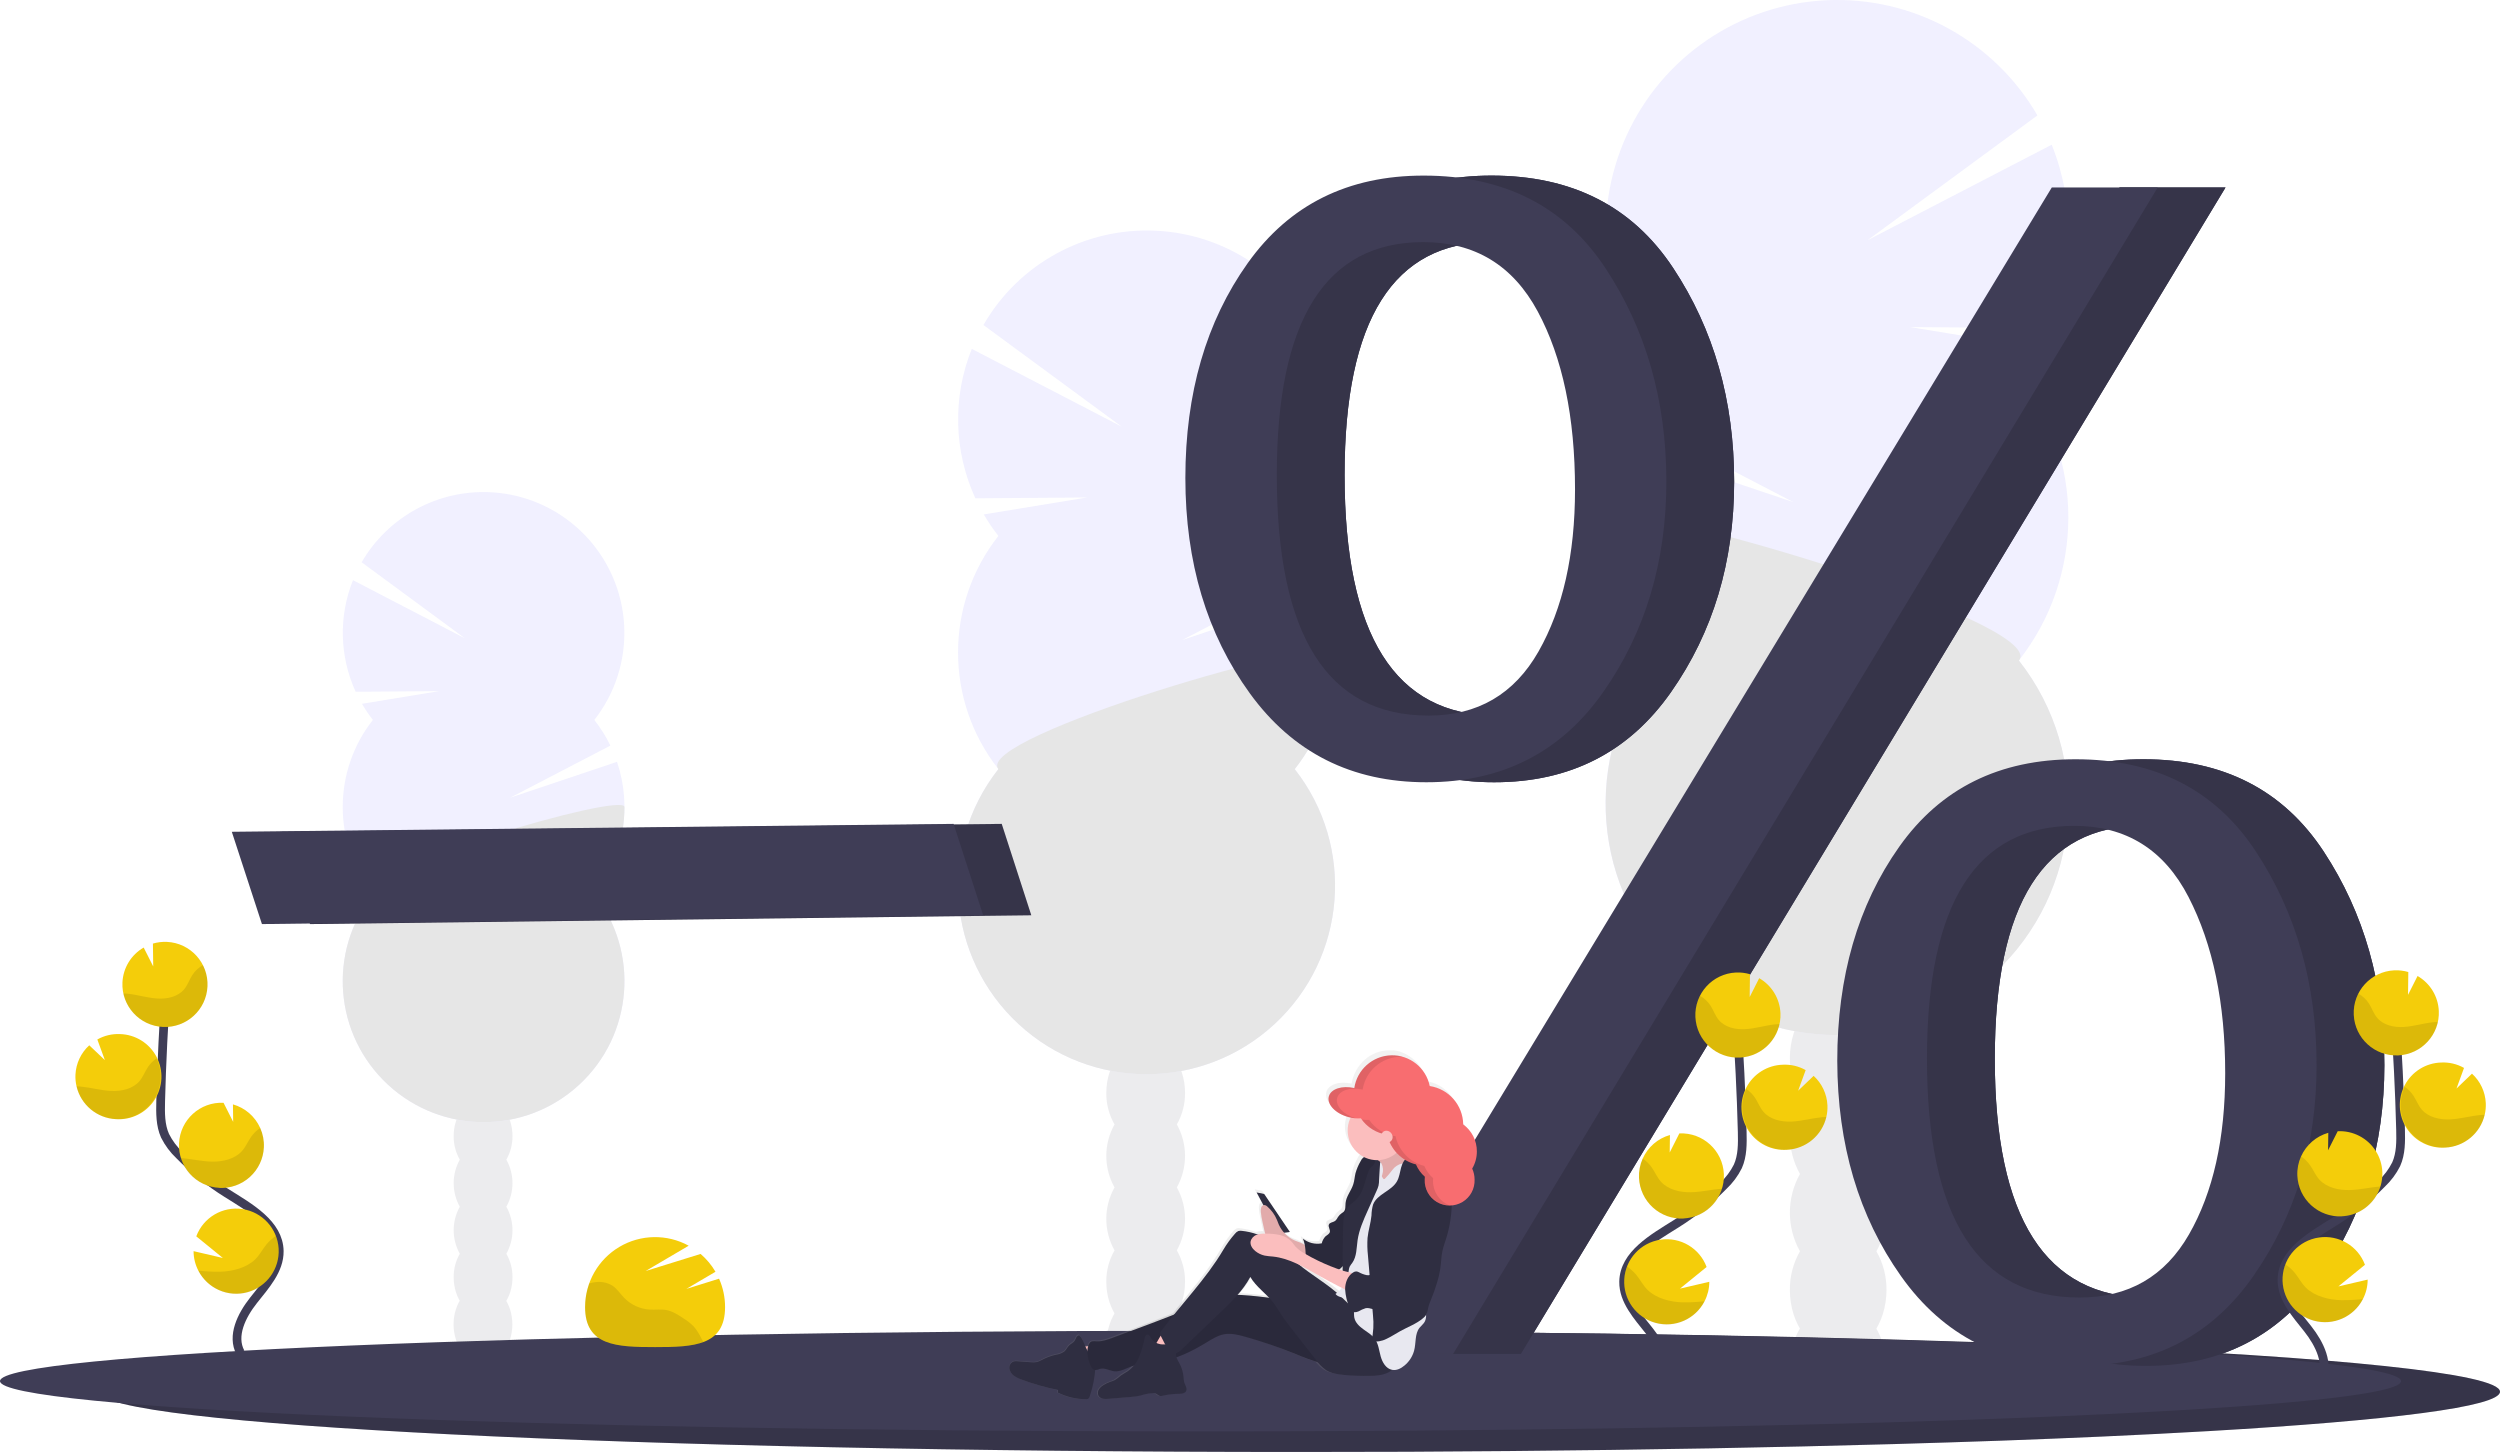 <?xml version="1.0" encoding="UTF-8"?> <svg xmlns="http://www.w3.org/2000/svg" xmlns:xlink="http://www.w3.org/1999/xlink" width="458px" height="266px" viewBox="0 0 458 266" version="1.1"><title>value-money</title><defs><linearGradient x1="50.008%" y1="100.003%" x2="50.008%" y2="-0.107%" id="linearGradient-1"><stop stop-color="#808080" stop-opacity="0.25" offset="0%"></stop><stop stop-color="#808080" stop-opacity="0.12" offset="54%"></stop><stop stop-color="#808080" stop-opacity="0.1" offset="100%"></stop></linearGradient></defs><g id="null" stroke="none" stroke-width="1" fill="none" fill-rule="evenodd"><g id="reviewslighthouse-home-copy" transform="translate(-816, -1475)"><g id="value-money" transform="translate(816, 1475)"><g id="Group" opacity="0.1" transform="translate(294.137, 0)" fill-rule="nonzero"><ellipse id="Oval" fill="#3F3D56" cx="42.599" cy="250.482" rx="8.851" ry="11.587"></ellipse><path d="M49.603,200.913 C50.843,198.76 51.487,196.316 51.467,193.831 C51.467,187.419 47.504,182.245 42.615,182.245 C37.727,182.245 33.768,187.431 33.768,193.831 C33.743,196.314 34.38,198.759 35.615,200.913 C33.152,205.312 33.152,210.674 35.615,215.073 C33.152,219.473 33.152,224.836 35.615,229.236 C34.38,231.39 33.743,233.835 33.768,236.318 C33.768,242.73 37.731,247.904 42.615,247.904 C47.5,247.904 51.467,242.718 51.467,236.318 C51.491,233.835 50.854,231.39 49.619,229.236 C52.082,224.836 52.082,219.473 49.619,215.073 C52.082,210.674 52.082,205.312 49.619,200.913 L49.603,200.913 Z" id="Path" fill="#3F3D56"></path><ellipse id="Oval" fill="#3F3D56" cx="42.599" cy="179.672" rx="8.851" ry="11.587"></ellipse><ellipse id="Oval" fill="#3F3D56" cx="42.599" cy="165.508" rx="8.851" ry="11.587"></ellipse><path d="M75.729,68.592 C76.937,67.052 78.037,65.43 79.023,63.739 L55.782,59.919 L80.934,60.107 C85.806,49.496 86.096,37.346 81.735,26.514 L47.988,44.012 L79.115,21.144 C71.164,7.42 56.221,-0.718 40.382,0.05 C24.542,0.818 10.456,10.363 3.869,24.791 C-2.717,39.219 -0.702,56.118 9.093,68.592 C7.209,70.988 5.589,73.58 4.26,76.323 L34.445,92.009 L2.261,81.188 C-2.34,94.758 0.222,109.734 9.073,121.002 C-4.597,138.383 -2.613,163.354 13.628,178.359 C29.869,193.364 54.913,193.364 71.154,178.359 C87.395,163.354 89.378,138.383 75.709,121.002 C87.805,105.621 87.805,83.957 75.709,68.576 L75.729,68.592 Z" id="Path" fill="#6C63FF"></path><path d="M0.02,94.807 C0.006,104.317 3.203,113.553 9.093,121.018 C-4.577,138.399 -2.593,163.37 13.648,178.375 C29.889,193.38 54.933,193.38 71.174,178.375 C87.415,163.37 89.398,138.399 75.729,121.018 C81.411,113.804 0.02,90.046 0.02,94.807 Z" id="Path" fill="#000000"></path></g><g id="Group" opacity="0.1" transform="translate(62.789, 90.148)" fill-rule="nonzero"><ellipse id="Oval" fill="#3F3D56" cx="25.689" cy="152.475" rx="5.385" ry="7.054"></ellipse><path d="M29.973,122.3 C30.725,120.988 31.113,119.5 31.099,117.988 C31.099,114.092 28.695,110.934 25.709,110.934 C22.724,110.934 20.324,114.092 20.324,117.988 C20.308,119.499 20.696,120.988 21.446,122.3 C19.95,124.979 19.95,128.242 21.446,130.921 C19.95,133.6 19.95,136.863 21.446,139.541 C20.695,140.852 20.308,142.339 20.324,143.85 C20.324,147.749 22.728,150.908 25.709,150.908 C28.691,150.908 31.099,147.749 31.099,143.85 C31.114,142.339 30.725,140.852 29.973,139.541 C31.473,136.864 31.473,133.598 29.973,130.921 C31.473,128.243 31.473,124.978 29.973,122.3 L29.973,122.3 Z" id="Path" fill="#3F3D56"></path><ellipse id="Oval" fill="#3F3D56" cx="25.689" cy="109.367" rx="5.385" ry="7.054"></ellipse><ellipse id="Oval" fill="#3F3D56" cx="25.689" cy="100.746" rx="5.385" ry="7.054"></ellipse><path d="M5.53,41.743 C4.795,40.806 4.125,39.819 3.527,38.79 L17.683,36.465 L2.373,36.581 C-0.59,30.125 -0.768,22.734 1.88,16.142 L22.408,26.806 L3.466,12.859 C8.309,4.511 17.403,-0.438 27.042,0.031 C36.68,0.5 45.252,6.308 49.261,15.088 C53.269,23.867 52.046,34.15 46.089,41.743 C47.235,43.2 48.222,44.776 49.03,46.445 L30.654,55.999 L50.248,49.422 C53.044,57.686 51.48,66.803 46.089,73.661 C54.409,84.243 53.201,99.443 43.315,108.577 C33.428,117.711 18.183,117.711 8.296,108.577 C-1.59,99.443 -2.798,84.243 5.522,73.661 C-1.841,64.296 -1.841,51.108 5.522,41.743 L5.53,41.743 Z" id="Path" fill="#6C63FF"></path><path d="M51.611,57.702 C51.619,63.492 49.674,69.115 46.089,73.661 C54.409,84.243 53.201,99.443 43.315,108.577 C33.428,117.711 18.183,117.711 8.296,108.577 C-1.59,99.443 -2.798,84.243 5.522,73.661 C2.064,69.289 51.611,54.805 51.611,57.702 Z" id="Path" fill="#000000"></path></g><g id="Group" opacity="0.1" transform="translate(175.514, 42.228)" fill-rule="nonzero"><ellipse id="Oval" fill="#3F3D56" cx="34.377" cy="204.15" rx="7.209" ry="9.438"></ellipse><path d="M40.083,163.767 C41.087,162.011 41.606,160.019 41.585,157.996 C41.585,152.786 38.38,148.558 34.373,148.558 C30.366,148.558 27.16,152.786 27.16,157.996 C27.139,160.02 27.659,162.012 28.667,163.767 C26.658,167.351 26.658,171.722 28.667,175.306 C26.658,178.888 26.658,183.258 28.667,186.84 C27.659,188.595 27.139,190.588 27.16,192.612 C27.16,197.822 30.39,202.05 34.373,202.05 C38.356,202.05 41.585,197.822 41.585,192.612 C41.606,190.588 41.087,188.596 40.083,186.84 C42.086,183.257 42.086,178.89 40.083,175.306 C42.086,171.721 42.086,167.353 40.083,163.767 L40.083,163.767 Z" id="Path" fill="#3F3D56"></path><ellipse id="Oval" fill="#3F3D56" cx="34.377" cy="146.462" rx="7.209" ry="9.438"></ellipse><ellipse id="Oval" fill="#3F3D56" cx="34.377" cy="134.923" rx="7.209" ry="9.438"></ellipse><path d="M7.405,55.97 C6.42,54.716 5.523,53.396 4.721,52.018 L23.662,48.908 L3.178,49.061 C-0.794,40.416 -1.033,30.517 2.517,21.691 L30.005,35.951 L4.653,17.315 C11.109,6.093 23.298,-0.576 36.228,0.039 C49.159,0.655 60.659,8.451 66.021,20.235 C71.383,32.02 69.706,45.814 61.676,55.97 C63.21,57.923 64.529,60.035 65.611,62.27 L41.024,75.047 L67.242,66.23 C70.984,77.288 68.89,89.488 61.676,98.665 C72.81,112.825 71.194,133.165 57.964,145.389 C44.733,157.612 24.332,157.612 11.102,145.389 C-2.128,133.165 -3.745,112.825 7.389,98.665 C-2.462,86.133 -2.462,68.486 7.389,55.954 L7.405,55.97 Z" id="Path" fill="#6C63FF"></path><path d="M69.066,77.327 C69.077,85.075 66.474,92.599 61.676,98.681 C72.81,112.841 71.194,133.182 57.964,145.405 C44.733,157.628 24.332,157.628 11.102,145.405 C-2.128,133.182 -3.745,112.841 7.389,98.681 C2.761,92.806 69.066,73.448 69.066,77.327 Z" id="Path" fill="#000000"></path></g><path d="M458,254.966 C458,257.72 437.877,260.236 404.607,262.18 C398.556,262.529 392.073,262.862 385.197,263.174 C379.256,263.441 373.029,263.694 366.516,263.932 C360.207,264.156 353.655,264.364 346.862,264.557 C325.408,265.17 301.691,265.611 276.495,265.831 C270.38,265.887 264.184,265.93 257.906,265.96 C251.367,265.989 244.753,266.002 238.064,266 C116.596,266 18.132,261.066 18.132,254.978 C18.132,248.89 116.596,243.957 238.064,243.957 C290.359,243.957 338.383,244.875 376.129,246.398 L380.256,246.566 L380.28,246.566 C427.827,248.582 458,251.616 458,254.966 Z" id="Path" fill="#3F3D56" fill-rule="nonzero"></path><path d="M458,254.966 C458,257.72 437.877,260.236 404.607,262.18 C398.556,262.529 392.073,262.862 385.197,263.174 C379.256,263.441 373.029,263.694 366.516,263.932 C360.207,264.156 353.655,264.364 346.862,264.557 C325.408,265.17 301.691,265.611 276.495,265.831 C270.38,265.887 264.184,265.93 257.906,265.96 C251.367,265.989 244.753,266.002 238.064,266 C116.596,266 18.132,261.066 18.132,254.978 C18.132,248.89 116.596,243.957 238.064,243.957 C290.359,243.957 338.383,244.875 376.129,246.398 L380.256,246.566 L380.28,246.566 C427.827,248.582 458,251.616 458,254.966 Z" id="Path" fill="#000000" fill-rule="nonzero" opacity="0.15"></path><path d="M439.868,253.026 C439.868,255.327 419.745,257.435 386.475,259.038 C380.429,259.331 373.941,259.607 367.069,259.868 C361.125,260.092 354.899,260.303 348.389,260.501 C342.079,260.688 335.527,260.863 328.734,261.026 C307.277,261.539 283.559,261.908 258.363,262.092 C252.254,262.137 246.058,262.172 239.775,262.196 C233.235,262.22 226.623,262.232 219.936,262.232 C98.468,262.232 0,258.108 0,253.014 C0,247.921 98.468,243.797 219.936,243.797 C272.228,243.797 320.251,244.562 357.997,245.836 L362.125,245.977 L362.153,245.977 C409.716,247.688 439.868,250.209 439.868,253.026 Z" id="Path" fill="#3F3D56" fill-rule="nonzero"></path><polygon id="Path" fill="#3F3D56" fill-rule="nonzero" points="56.803 169.292 51.282 152.383 183.513 150.936 188.93 167.677"></polygon><polygon id="Path" fill="#000000" fill-rule="nonzero" opacity="0.15" points="56.803 169.292 51.282 152.383 183.513 150.936 188.93 167.677"></polygon><polygon id="Path" fill="#3F3D56" fill-rule="nonzero" points="47.988 169.292 42.466 152.383 174.697 150.936 180.115 167.677"></polygon><path d="M273.722,143.309 C260.05,143.309 249.275,137.881 241.398,127.026 C233.52,116.17 229.581,103.019 229.581,87.573 C229.581,72.023 233.39,58.898 241.009,48.2 C248.628,37.502 259.374,32.158 273.249,32.169 C287.963,32.169 299.049,37.805 306.507,49.078 C313.966,60.351 317.696,73.397 317.699,88.218 C317.699,102.932 313.839,115.794 306.119,126.805 C298.399,137.816 287.6,143.317 273.722,143.309 Z M274.123,131.097 C283.117,131.097 289.84,127.176 294.29,119.335 C298.74,111.493 300.966,101.607 300.966,89.677 C300.966,76.398 298.688,65.525 294.134,57.058 C289.579,48.59 282.594,44.356 273.177,44.353 C255.279,44.353 246.33,58.572 246.33,87.012 C246.33,116.405 255.592,131.1 274.115,131.097 L274.123,131.097 Z M278.627,248.041 L258.852,248.041 L388.31,34.345 L407.712,34.345 L278.627,248.041 Z M393.155,250.233 C379.277,250.233 368.458,244.756 360.698,233.801 C352.938,222.846 349.042,209.694 349.01,194.344 C349.01,178.898 352.792,165.826 360.357,155.128 C367.923,144.43 378.696,139.086 392.678,139.097 C407.287,139.097 418.296,144.733 425.704,156.006 C433.111,167.278 436.816,180.324 436.819,195.142 C436.819,209.76 432.984,222.598 425.315,233.657 C417.646,244.716 406.923,250.241 393.147,250.233 L393.155,250.233 Z M393.387,237.709 C402.339,237.709 409.025,233.855 413.446,226.146 C417.867,218.438 420.078,208.592 420.078,196.609 C420.078,183.784 417.841,173.028 413.366,164.342 C408.892,155.656 401.921,151.306 392.454,151.293 C374.451,151.293 365.45,165.512 365.45,193.952 C365.445,223.126 374.755,237.711 393.379,237.709 L393.387,237.709 Z" id="Shape" fill="#3F3D56" fill-rule="nonzero"></path><path d="M273.722,143.309 C260.05,143.309 249.275,137.881 241.398,127.026 C233.52,116.17 229.581,103.019 229.581,87.573 C229.581,72.023 233.39,58.898 241.009,48.2 C248.628,37.502 259.374,32.158 273.249,32.169 C287.963,32.169 299.049,37.805 306.507,49.078 C313.966,60.351 317.696,73.397 317.699,88.218 C317.699,102.932 313.839,115.794 306.119,126.805 C298.399,137.816 287.6,143.317 273.722,143.309 Z M274.123,131.097 C283.117,131.097 289.84,127.176 294.29,119.335 C298.74,111.493 300.966,101.607 300.966,89.677 C300.966,76.398 298.688,65.525 294.134,57.058 C289.579,48.59 282.594,44.356 273.177,44.353 C255.279,44.353 246.33,58.572 246.33,87.012 C246.33,116.405 255.592,131.1 274.115,131.097 L274.123,131.097 Z M278.627,248.041 L258.852,248.041 L388.31,34.345 L407.712,34.345 L278.627,248.041 Z M393.155,250.233 C379.277,250.233 368.458,244.756 360.698,233.801 C352.938,222.846 349.042,209.694 349.01,194.344 C349.01,178.898 352.792,165.826 360.357,155.128 C367.923,144.43 378.696,139.086 392.678,139.097 C407.287,139.097 418.296,144.733 425.704,156.006 C433.111,167.278 436.816,180.324 436.819,195.142 C436.819,209.76 432.984,222.598 425.315,233.657 C417.646,244.716 406.923,250.241 393.147,250.233 L393.155,250.233 Z M393.387,237.709 C402.339,237.709 409.025,233.855 413.446,226.146 C417.867,218.438 420.078,208.592 420.078,196.609 C420.078,183.784 417.841,173.028 413.366,164.342 C408.892,155.656 401.921,151.306 392.454,151.293 C374.451,151.293 365.45,165.512 365.45,193.952 C365.445,223.126 374.755,237.711 393.379,237.709 L393.387,237.709 Z" id="Shape" fill="#3F3D56" fill-rule="nonzero"></path><path d="M273.722,143.309 C260.05,143.309 249.275,137.881 241.398,127.026 C233.52,116.17 229.581,103.019 229.581,87.573 C229.581,72.023 233.39,58.898 241.009,48.2 C248.628,37.502 259.374,32.158 273.249,32.169 C287.963,32.169 299.049,37.805 306.507,49.078 C313.966,60.351 317.696,73.397 317.699,88.218 C317.699,102.932 313.839,115.794 306.119,126.805 C298.399,137.816 287.6,143.317 273.722,143.309 Z M274.123,131.097 C283.117,131.097 289.84,127.176 294.29,119.335 C298.74,111.493 300.966,101.607 300.966,89.677 C300.966,76.398 298.688,65.525 294.134,57.058 C289.579,48.59 282.594,44.356 273.177,44.353 C255.279,44.353 246.33,58.572 246.33,87.012 C246.33,116.405 255.592,131.1 274.115,131.097 L274.123,131.097 Z M278.627,248.041 L258.852,248.041 L388.31,34.345 L407.712,34.345 L278.627,248.041 Z M393.155,250.233 C379.277,250.233 368.458,244.756 360.698,233.801 C352.938,222.846 349.042,209.694 349.01,194.344 C349.01,178.898 352.792,165.826 360.357,155.128 C367.923,144.43 378.696,139.086 392.678,139.097 C407.287,139.097 418.296,144.733 425.704,156.006 C433.111,167.278 436.816,180.324 436.819,195.142 C436.819,209.76 432.984,222.598 425.315,233.657 C417.646,244.716 406.923,250.241 393.147,250.233 L393.155,250.233 Z M393.387,237.709 C402.339,237.709 409.025,233.855 413.446,226.146 C417.867,218.438 420.078,208.592 420.078,196.609 C420.078,183.784 417.841,173.028 413.366,164.342 C408.892,155.656 401.921,151.306 392.454,151.293 C374.451,151.293 365.45,165.512 365.45,193.952 C365.445,223.126 374.755,237.711 393.379,237.709 L393.387,237.709 Z" id="Shape" fill="#000000" fill-rule="nonzero" opacity="0.15"></path><path d="M261.3,143.309 C247.629,143.309 236.854,137.881 228.976,127.026 C221.098,116.17 217.159,103.019 217.159,87.573 C217.159,72.023 220.969,58.898 228.587,48.2 C236.206,37.502 246.953,32.158 260.828,32.169 C275.541,32.169 286.627,37.805 294.086,49.078 C301.544,60.351 305.275,73.397 305.277,88.218 C305.277,102.932 301.417,115.794 293.697,126.805 C285.977,137.816 275.178,143.317 261.3,143.309 Z M261.701,131.097 C270.695,131.097 277.418,127.176 281.868,119.335 C286.319,111.493 288.544,101.607 288.544,89.677 C288.544,76.398 286.267,65.525 281.712,57.058 C277.157,48.59 270.172,44.356 260.755,44.353 C242.858,44.353 233.909,58.572 233.909,87.012 C233.909,116.405 243.17,131.1 261.693,131.097 L261.701,131.097 Z M266.205,248.041 L246.43,248.041 L375.889,34.345 L395.29,34.345 L266.205,248.041 Z M380.733,250.233 C366.855,250.233 356.037,244.756 348.276,233.801 C340.516,222.846 336.62,209.694 336.588,194.344 C336.588,178.898 340.371,165.826 347.936,155.128 C355.501,144.43 366.274,139.086 380.256,139.097 C394.866,139.097 405.874,144.733 413.282,156.006 C420.689,167.278 424.395,180.324 424.397,195.142 C424.397,209.76 420.563,222.598 412.893,233.657 C405.224,244.716 394.501,250.241 380.725,250.233 L380.733,250.233 Z M380.965,237.709 C389.917,237.709 396.603,233.855 401.024,226.146 C405.446,218.438 407.656,208.592 407.656,196.609 C407.656,183.784 405.419,173.028 400.944,164.342 C396.47,155.656 389.496,151.306 380.024,151.293 C362.022,151.293 353.021,165.512 353.021,193.952 C353.021,223.126 362.333,237.711 380.957,237.709 L380.965,237.709 Z" id="Shape" fill="#3F3D56" fill-rule="nonzero"></path><path d="M304.56,253.403 C306.211,250.341 304.336,246.59 302.18,243.857 C300.024,241.123 297.395,238.286 297.452,234.803 C297.532,229.805 302.837,226.852 307.068,224.198 C310.215,222.232 313.118,219.899 315.715,217.249 C316.803,216.228 317.703,215.023 318.372,213.69 C319.25,211.734 319.222,209.51 319.174,207.37 C318.989,200.23 318.637,193.102 318.116,185.984" id="Path" stroke="#3F3D56" stroke-width="1.6"></path><path d="M326.178,185.591 C326.055,182.937 324.589,180.529 322.287,179.203 L320.54,182.658 L320.592,178.474 C319.759,178.23 318.891,178.126 318.024,178.165 C313.722,178.367 310.398,182.018 310.6,186.32 C310.801,190.623 314.451,193.947 318.753,193.746 C323.055,193.545 326.379,189.894 326.178,185.591 L326.178,185.591 Z" id="Path" fill="#F4CD0A" fill-rule="nonzero"></path><path d="M312.273,238.39 C310.587,241.667 306.837,243.315 303.283,242.341 C299.729,241.366 297.343,238.035 297.564,234.356 C297.785,230.677 300.551,227.655 304.196,227.113 C307.841,226.57 311.368,228.655 312.65,232.11 L307.778,236.073 L313.147,234.823 C313.145,236.065 312.845,237.288 312.273,238.39 Z" id="Path" fill="#F4CD0A" fill-rule="nonzero"></path><path d="M308.423,223.237 C306.357,223.333 304.337,222.605 302.808,221.213 C301.278,219.82 300.365,217.876 300.268,215.81 C300.208,214.589 300.439,213.37 300.942,212.255 C301.885,210.146 303.713,208.563 305.934,207.931 L305.89,211.137 L307.657,207.642 L307.657,207.642 C311.959,207.441 315.61,210.766 315.812,215.069 C316.013,219.372 312.689,223.023 308.387,223.225 L308.423,223.237 Z" id="Path" fill="#F4CD0A" fill-rule="nonzero"></path><path d="M327.352,210.64 C324.534,210.827 321.836,209.477 320.296,207.11 C318.756,204.743 318.615,201.728 319.927,199.228 C321.239,196.727 323.8,195.131 326.623,195.054 C328.08,194.983 329.527,195.326 330.798,196.044 L329.419,199.819 L332.256,197.098 C333.779,198.486 334.688,200.422 334.785,202.48 C334.82,203.202 334.753,203.925 334.584,204.628 C333.788,208.024 330.835,210.478 327.352,210.64 L327.352,210.64 Z" id="Path" fill="#F4CD0A" fill-rule="nonzero"></path><path d="M325.128,187.671 C323.329,187.868 321.582,188.429 319.775,188.541 C317.967,188.653 315.984,188.22 314.842,186.814 C314.225,186.06 313.92,185.102 313.399,184.277 C312.907,183.508 312.233,182.874 311.436,182.429 C310.07,185.128 310.387,188.374 312.25,190.757 C314.113,193.14 317.185,194.231 320.134,193.555 C323.082,192.88 325.373,190.56 326.013,187.603 C325.717,187.619 325.424,187.639 325.128,187.671 Z" id="Path" fill="#000000" fill-rule="nonzero" opacity="0.1"></path><path d="M327.352,210.64 C324.619,210.765 322.02,209.449 320.502,207.172 C318.984,204.895 318.769,201.99 319.935,199.514 C320.553,199.933 321.084,200.467 321.502,201.085 C322.059,201.923 322.395,202.893 323.048,203.662 C324.25,205.093 326.338,205.558 328.217,205.474 C330.097,205.39 331.916,204.853 333.791,204.672 C334.051,204.648 334.316,204.632 334.592,204.624 C333.796,208.024 330.839,210.481 327.352,210.64 L327.352,210.64 Z" id="Path" fill="#000000" fill-rule="nonzero" opacity="0.1"></path><path d="M308.423,223.237 C306.357,223.333 304.337,222.605 302.808,221.213 C301.278,219.82 300.365,217.876 300.268,215.81 C300.208,214.589 300.439,213.37 300.942,212.255 C301.585,212.684 302.143,213.227 302.589,213.858 C303.194,214.712 303.574,215.698 304.284,216.487 C305.598,217.95 307.81,218.467 309.801,218.419 C311.793,218.371 313.592,217.906 315.511,217.758 C314.536,220.894 311.703,223.084 308.423,223.237 L308.423,223.237 Z" id="Path" fill="#000000" fill-rule="nonzero" opacity="0.1"></path><path d="M312.273,238.39 C310.389,242.094 305.931,243.67 302.138,241.972 C298.345,240.274 296.55,235.899 298.057,232.026 C298.699,232.448 299.275,232.963 299.768,233.553 C300.509,234.458 300.998,235.484 301.855,236.326 C303.458,237.889 306.023,238.534 308.315,238.594 C309.637,238.605 310.959,238.537 312.273,238.39 L312.273,238.39 Z" id="Path" fill="#000000" fill-rule="nonzero" opacity="0.1"></path><path d="M425.171,253.002 C426.822,249.94 424.946,246.189 422.79,243.456 C420.635,240.723 418.006,237.885 418.062,234.402 C418.142,229.405 423.448,226.451 427.679,223.798 C430.826,221.831 433.729,219.499 436.326,216.848 C437.414,215.827 438.313,214.622 438.983,213.289 C439.86,211.333 439.832,209.109 439.784,206.969 C439.6,199.83 439.247,192.701 438.726,185.583" id="Path" stroke="#3F3D56" stroke-width="1.6"></path><path d="M446.788,185.191 C446.666,182.537 445.199,180.128 442.898,178.802 L441.151,182.257 L441.203,178.073 C440.369,177.829 439.501,177.725 438.634,177.764 C434.333,177.966 431.009,181.617 431.21,185.92 C431.412,190.222 435.062,193.547 439.364,193.345 C443.665,193.144 446.989,189.493 446.788,185.191 L446.788,185.191 Z" id="Path" fill="#F4CD0A" fill-rule="nonzero"></path><path d="M432.884,237.989 C431.198,241.266 427.447,242.914 423.894,241.94 C420.34,240.965 417.954,237.634 418.175,233.955 C418.395,230.276 421.162,227.255 424.807,226.712 C428.452,226.169 431.978,228.254 433.261,231.709 L428.388,235.673 L433.758,234.422 C433.755,235.664 433.456,236.887 432.884,237.989 Z" id="Path" fill="#F4CD0A" fill-rule="nonzero"></path><path d="M429.033,222.836 C426.967,222.933 424.948,222.205 423.418,220.812 C421.889,219.419 420.976,217.476 420.879,215.409 C420.818,214.188 421.049,212.969 421.552,211.854 C422.495,209.745 424.323,208.162 426.545,207.53 L426.501,210.736 L428.268,207.241 L428.288,207.241 C431.071,207.111 433.712,208.476 435.216,210.821 C436.721,213.167 436.86,216.137 435.581,218.612 C434.302,221.088 431.8,222.693 429.017,222.824 L429.033,222.836 Z" id="Path" fill="#F4CD0A" fill-rule="nonzero"></path><path d="M447.962,210.239 C445.145,210.426 442.446,209.076 440.906,206.709 C439.366,204.342 439.225,201.327 440.538,198.827 C441.85,196.326 444.411,194.73 447.233,194.653 C448.69,194.582 450.138,194.925 451.408,195.643 L450.03,199.418 L452.867,196.697 C454.39,198.085 455.299,200.021 455.395,202.079 C455.431,202.801 455.363,203.525 455.195,204.228 C454.398,207.623 451.446,210.077 447.962,210.239 Z" id="Path" fill="#F4CD0A" fill-rule="nonzero"></path><path d="M445.739,187.271 C443.939,187.467 442.192,188.028 440.385,188.14 C438.578,188.253 436.595,187.82 435.453,186.413 C434.836,185.66 434.531,184.702 434.01,183.876 C433.518,183.107 432.844,182.473 432.047,182.028 C430.68,184.727 430.997,187.973 432.86,190.356 C434.723,192.739 437.796,193.83 440.744,193.154 C443.692,192.479 445.984,190.159 446.624,187.203 C446.328,187.219 446.035,187.239 445.739,187.271 Z" id="Path" fill="#000000" fill-rule="nonzero" opacity="0.1"></path><path d="M447.962,210.239 C445.229,210.364 442.631,209.048 441.113,206.771 C439.595,204.495 439.38,201.589 440.546,199.114 C441.163,199.532 441.695,200.066 442.112,200.685 C442.669,201.522 443.006,202.492 443.659,203.262 C444.861,204.692 446.949,205.157 448.828,205.073 C450.707,204.989 452.526,204.452 454.402,204.272 C454.662,204.248 454.927,204.232 455.203,204.224 C454.407,207.623 451.45,210.08 447.962,210.239 Z" id="Path" fill="#000000" fill-rule="nonzero" opacity="0.1"></path><path d="M429.033,222.836 C426.967,222.933 424.948,222.205 423.418,220.812 C421.889,219.419 420.976,217.476 420.879,215.409 C420.818,214.188 421.049,212.969 421.552,211.854 C422.195,212.283 422.754,212.826 423.199,213.458 C423.804,214.311 424.185,215.297 424.894,216.087 C426.208,217.549 428.42,218.066 430.412,218.018 C432.343,217.978 434.202,217.505 436.122,217.357 C435.147,220.493 432.313,222.684 429.033,222.836 L429.033,222.836 Z" id="Path" fill="#000000" fill-rule="nonzero" opacity="0.1"></path><path d="M432.884,237.989 C431,241.694 426.542,243.269 422.749,241.571 C418.956,239.873 417.161,235.498 418.667,231.625 C419.309,232.047 419.886,232.562 420.378,233.152 C421.12,234.058 421.608,235.084 422.466,235.925 C424.069,237.488 426.633,238.134 428.925,238.194 C430.248,238.204 431.57,238.136 432.884,237.989 L432.884,237.989 Z" id="Path" fill="#000000" fill-rule="nonzero" opacity="0.1"></path><path d="M44.049,247.792 C42.398,244.73 44.273,240.979 46.429,238.246 C48.585,235.512 51.213,232.675 51.157,229.192 C51.077,224.194 45.772,221.241 41.541,218.588 C38.394,216.621 35.491,214.288 32.893,211.638 C31.806,210.617 30.906,209.412 30.237,208.079 C29.359,206.123 29.387,203.899 29.435,201.759 C29.62,194.62 29.972,187.491 30.493,180.373" id="Path" stroke="#3F3D56" stroke-width="1.6"></path><path d="M22.431,179.98 C22.554,177.327 24.02,174.918 26.322,173.592 L28.069,177.047 L28.017,172.863 C28.85,172.619 29.718,172.515 30.585,172.554 C34.887,172.756 38.211,176.407 38.009,180.709 C37.808,185.012 34.158,188.337 29.856,188.135 C25.554,187.934 22.23,184.283 22.431,179.98 L22.431,179.98 Z" id="Path" fill="#F4CD0A" fill-rule="nonzero"></path><path d="M36.335,232.779 C38.022,236.056 41.772,237.704 45.326,236.73 C48.88,235.755 51.265,232.424 51.045,228.745 C50.824,225.066 48.057,222.044 44.413,221.502 C40.768,220.959 37.241,223.044 35.959,226.499 L40.831,230.463 L35.462,229.212 C35.464,230.454 35.764,231.677 36.335,232.779 L36.335,232.779 Z" id="Path" fill="#F4CD0A" fill-rule="nonzero"></path><path d="M40.186,217.626 C42.252,217.723 44.272,216.994 45.801,215.602 C47.33,214.209 48.244,212.266 48.34,210.199 C48.401,208.978 48.17,207.759 47.667,206.644 C46.724,204.535 44.896,202.952 42.675,202.32 L42.719,205.526 L40.952,202.031 L40.952,202.031 C36.649,201.83 32.999,205.155 32.797,209.458 C32.596,213.761 35.92,217.412 40.222,217.614 L40.186,217.626 Z" id="Path" fill="#F4CD0A" fill-rule="nonzero"></path><path d="M21.257,205.029 C24.075,205.216 26.773,203.866 28.313,201.499 C29.853,199.132 29.994,196.117 28.682,193.617 C27.37,191.116 24.809,189.52 21.986,189.443 C20.536,189.376 19.096,189.719 17.831,190.433 L19.21,194.208 L16.353,191.499 C14.833,192.884 13.924,194.815 13.824,196.869 C13.789,197.591 13.856,198.315 14.024,199.017 C14.821,202.413 17.774,204.867 21.257,205.029 L21.257,205.029 Z" id="Path" fill="#F4CD0A" fill-rule="nonzero"></path><path d="M23.481,182.061 C25.28,182.257 27.027,182.818 28.834,182.93 C30.642,183.042 32.625,182.61 33.767,181.203 C34.384,180.449 34.689,179.492 35.21,178.666 C35.701,177.897 36.376,177.263 37.173,176.818 C38.539,179.517 38.222,182.763 36.359,185.146 C34.496,187.529 31.424,188.62 28.475,187.944 C25.527,187.269 23.236,184.949 22.595,181.992 C22.892,182.008 23.184,182.028 23.481,182.061 Z" id="Path" fill="#000000" fill-rule="nonzero" opacity="0.1"></path><path d="M21.257,205.029 C23.99,205.154 26.589,203.838 28.107,201.561 C29.625,199.285 29.84,196.379 28.674,193.904 C28.056,194.322 27.524,194.856 27.107,195.475 C26.55,196.312 26.214,197.282 25.561,198.052 C24.359,199.482 22.271,199.947 20.392,199.863 C18.512,199.779 16.693,199.242 14.818,199.062 C14.557,199.038 14.293,199.021 14.016,199.013 C14.813,202.413 17.77,204.87 21.257,205.029 L21.257,205.029 Z" id="Path" fill="#000000" fill-rule="nonzero" opacity="0.1"></path><path d="M40.186,217.626 C42.252,217.723 44.272,216.994 45.801,215.602 C47.33,214.209 48.244,212.266 48.34,210.199 C48.401,208.978 48.17,207.759 47.667,206.644 C47.024,207.073 46.466,207.616 46.02,208.247 C45.415,209.101 45.035,210.087 44.325,210.877 C43.011,212.339 40.799,212.856 38.808,212.808 C36.876,212.768 35.017,212.295 33.098,212.147 C34.072,215.283 36.906,217.473 40.186,217.626 L40.186,217.626 Z" id="Path" fill="#000000" fill-rule="nonzero" opacity="0.1"></path><path d="M36.335,232.779 C38.22,236.483 42.678,238.059 46.471,236.361 C50.264,234.663 52.059,230.288 50.552,226.415 C49.91,226.837 49.334,227.352 48.841,227.942 C48.1,228.847 47.611,229.873 46.754,230.715 C45.151,232.278 42.586,232.923 40.294,232.983 C38.972,232.994 37.65,232.926 36.335,232.779 L36.335,232.779 Z" id="Path" fill="#000000" fill-rule="nonzero" opacity="0.1"></path><path d="M269.872,210.235 C269.887,208.265 268.968,206.404 267.395,205.218 C267.299,201.542 264.678,198.541 261.308,198.076 C260.779,195.534 258.933,193.469 256.468,192.657 L256.468,192.657 C256.173,192.564 255.872,192.493 255.566,192.445 L255.478,192.445 L255.322,192.425 L255.19,192.425 L255.058,192.425 L254.885,192.425 L254.781,192.425 L254.497,192.425 C251.059,192.425 248.198,195.054 247.609,198.521 C245.385,198.008 243.345,198.673 242.98,200.08 C242.886,200.452 242.907,200.845 243.041,201.206 C243.417,202.296 244.643,203.338 246.306,203.855 L246.523,203.919 C246.631,203.951 246.739,203.975 246.847,203.999 L246.919,203.999 L246.919,203.999 C245.65,206.707 246.727,209.935 249.368,211.337 C249.317,211.365 249.269,211.396 249.223,211.43 C249.018,211.618 248.854,211.847 248.742,212.103 C248.341,212.808 248.028,213.561 247.813,214.343 C247.653,215.013 247.625,215.714 247.412,216.375 C247.048,217.578 246.11,218.632 246.002,219.91 C245.954,220.479 246.046,221.148 245.641,221.537 C245.54,221.624 245.433,221.703 245.321,221.774 C245.037,221.968 244.797,222.219 244.615,222.511 C244.497,222.753 244.339,222.972 244.146,223.16 C243.782,223.437 243.181,223.409 243,223.834 C242.82,224.259 243.285,224.76 243.177,225.224 C243.089,225.601 242.676,225.773 242.375,226.026 C242.039,226.391 241.804,226.837 241.694,227.32 C240.482,227.554 239.229,227.235 238.276,226.451 C238.438,226.864 238.556,227.292 238.629,227.729 C238.152,227.22 237.367,227.072 236.786,226.807 C236.036,226.464 235.367,225.967 234.822,225.349 L235.872,225.204 L231.224,218.151 L229.853,217.87 L231.084,220.231 C230.88,220.329 230.732,220.515 230.683,220.736 C230.617,220.997 230.6,221.269 230.635,221.537 C230.7,222.17 230.806,222.798 230.951,223.417 L231.308,225.076 C231.338,225.232 231.377,225.386 231.424,225.537 C230.96,225.52 230.495,225.573 230.046,225.693 C229.124,225.352 228.165,225.125 227.189,225.016 C226.974,224.978 226.754,224.989 226.544,225.048 C226.306,225.158 226.099,225.326 225.943,225.537 C225.141,226.464 224.43,227.465 223.819,228.527 C221.323,232.871 217.989,236.663 214.867,240.59 C212.712,241.468 210.54,242.302 208.364,243.127 L203.688,244.911 C202.754,245.267 201.784,245.632 200.791,245.568 C200.342,245.54 199.797,245.472 199.545,245.853 C199.422,246.041 199.326,246.246 199.26,246.462 C199.096,246.462 198.931,246.502 198.779,246.51 L198.751,246.51 C198.455,245.772 198.198,244.983 197.629,244.446 C197.397,244.482 197.198,244.632 197.1,244.847 C196.988,245.055 196.92,245.283 196.792,245.476 C196.539,245.844 196.103,246.025 195.79,246.337 C195.477,246.65 195.281,247.139 194.945,247.444 C194.473,247.786 193.921,248 193.342,248.065 C192.474,248.269 191.638,248.587 190.853,249.011 C190.564,249.188 190.255,249.331 189.932,249.435 C189.577,249.504 189.213,249.516 188.854,249.472 L186.378,249.291 C186.157,249.262 185.934,249.272 185.716,249.319 C185.192,249.512 184.863,250.033 184.915,250.59 C184.976,251.132 185.259,251.626 185.696,251.952 C186.126,252.268 186.602,252.515 187.107,252.686 C189.259,253.519 191.477,254.17 193.738,254.63 L193.738,255.131 C195.306,255.92 197.036,256.332 198.791,256.333 C198.921,256.343 199.05,256.32 199.168,256.265 C199.33,256.143 199.443,255.966 199.484,255.768 C200.01,254.196 200.342,252.566 200.474,250.914 L200.474,250.914 C200.784,250.894 201.087,250.817 201.368,250.686 C202.221,250.453 203.067,251.039 203.944,251.135 C205.026,251.251 206.032,250.622 207.054,250.233 C207.202,250.177 207.35,250.129 207.498,250.081 C207.207,250.458 206.863,250.791 206.477,251.071 C206.052,251.375 205.575,251.6 205.158,251.916 C204.812,252.233 204.441,252.521 204.048,252.778 C203.772,252.907 203.487,253.017 203.195,253.107 C202.772,253.261 202.369,253.464 201.993,253.712 C201.656,253.91 201.371,254.185 201.159,254.513 C200.943,254.825 200.904,255.227 201.055,255.575 C201.207,255.923 201.529,256.167 201.905,256.221 C202.239,256.28 202.581,256.29 202.918,256.249 C204.257,256.149 205.591,256.024 206.925,255.904 C207.49,255.866 208.052,255.786 208.604,255.664 C208.897,255.591 209.185,255.495 209.478,255.419 C209.977,255.287 210.489,255.211 211.005,255.191 C211.154,255.179 211.305,255.194 211.449,255.235 C211.762,255.335 211.982,255.636 212.299,255.716 C212.504,255.736 212.712,255.707 212.904,255.632 C213.881,255.419 214.878,255.313 215.877,255.315 C216.314,255.291 216.827,255.207 217.031,254.802 C217.28,254.301 216.863,253.74 216.699,253.199 C216.615,252.855 216.569,252.503 216.562,252.149 C216.486,251.275 216.235,250.426 215.825,249.652 C215.607,249.29 215.423,248.909 215.276,248.514 C217.191,247.785 219.023,246.856 220.742,245.74 C221.727,245.127 222.745,244.466 223.859,244.241 C225.157,243.981 226.496,244.326 227.774,244.694 C230.819,245.575 233.813,246.62 236.746,247.824 C238.148,248.397 239.55,249.007 240.985,249.427 C241.404,249.993 241.912,250.489 242.488,250.894 C243.449,251.516 244.623,251.696 245.753,251.784 C247.28,251.924 248.813,251.981 250.345,251.956 C251.515,251.936 252.721,251.856 253.767,251.323 C254.023,251.192 254.263,251.033 254.485,250.85 C255.286,250.994 256.107,250.566 256.736,250.017 C257.569,249.308 258.169,248.366 258.459,247.311 C258.828,245.865 258.544,244.177 259.433,242.995 C259.67,242.678 259.978,242.422 260.211,242.101 C260.497,241.672 260.637,241.162 260.611,240.646 L260.651,240.586 C260.853,240.121 260.987,239.63 261.052,239.127 C261.157,238.735 261.291,238.35 261.453,237.977 C261.904,236.859 262.298,235.718 262.631,234.559 C262.862,233.79 263.044,233.006 263.176,232.214 C263.272,231.581 263.328,230.944 263.38,230.306 C263.444,229.309 263.638,228.324 263.957,227.377 C264.748,225.116 265.195,222.749 265.283,220.355 C265.283,220.307 265.283,220.263 265.283,220.215 C267.694,219.95 269.508,217.895 269.471,215.469 C269.472,214.764 269.324,214.066 269.038,213.421 C269.591,212.451 269.878,211.352 269.872,210.235 Z M247.212,237.773 C247.28,238.017 247.36,238.262 247.44,238.506 C247.072,238.142 246.707,237.765 246.334,237.404 C246.483,237.448 246.631,237.496 246.775,237.548 C246.929,237.609 247.076,237.684 247.216,237.773 L247.212,237.773 Z M245.417,236.57 C243.229,234.671 240.696,233.196 238.457,231.36 C239.659,231.966 240.861,232.667 242.063,233.34 C243.463,234.142 244.878,234.909 246.31,235.641 C246.075,235.997 245.776,236.307 245.429,236.554 L245.417,236.57 Z M246.35,231.785 L246.454,231.677 C246.454,231.945 246.454,232.198 246.454,232.426 C246.258,232.362 246.054,232.298 245.865,232.226 C246.038,232.085 246.202,231.932 246.354,231.769 L246.35,231.785 Z M227.089,236.931 C227.99,235.912 228.773,234.795 229.425,233.601 C230.29,235.12 231.701,236.214 232.903,237.484 C230.971,237.212 229.036,236.999 227.093,236.915 L227.089,236.931 Z" id="Shape" fill="url(#linearGradient-1)" fill-rule="nonzero"></path><polygon id="Path" fill="#2F2E41" fill-rule="nonzero" points="230.214 218.455 231.597 218.736 236.305 225.693 234.225 225.974"></polygon><path d="M196.736,246.694 C197.108,247.927 197.568,249.133 198.11,250.301 C199.67,249.975 201.205,249.537 202.702,248.991 C202.412,248.539 202.094,248.107 201.748,247.696 C201.38,247.287 200.94,246.949 200.45,246.698 C199.973,246.49 199.384,246.646 198.875,246.674 C198.162,246.701 197.449,246.708 196.736,246.694 Z" id="Path" fill="#FBBEBE" fill-rule="nonzero"></path><path d="M200.458,248.554 C199.681,248.309 199.204,247.524 198.887,246.766 C198.571,246.009 198.314,245.183 197.713,244.626 C197.481,244.663 197.282,244.813 197.184,245.027 C197.068,245.227 197,245.456 196.868,245.648 C196.619,246.009 196.179,246.185 195.862,246.494 C195.546,246.802 195.349,247.271 195.009,247.58 C194.536,247.92 193.984,248.132 193.406,248.197 C192.532,248.395 191.689,248.708 190.897,249.127 C190.604,249.297 190.292,249.431 189.968,249.528 C189.61,249.596 189.244,249.608 188.882,249.564 L186.386,249.383 C186.164,249.356 185.939,249.367 185.72,249.415 C185.197,249.598 184.866,250.114 184.919,250.666 C184.986,251.206 185.277,251.693 185.72,252.008 C186.154,252.319 186.633,252.562 187.139,252.73 C189.314,253.548 191.552,254.187 193.831,254.642 L193.831,255.135 C195.414,255.919 197.156,256.33 198.923,256.337 C199.061,256.349 199.199,256.326 199.324,256.269 C199.487,256.15 199.6,255.976 199.645,255.78 C200.244,254.029 200.593,252.202 200.683,250.353 C200.728,249.886 200.693,249.414 200.578,248.959 C200.442,248.51 200.907,248.698 200.474,248.522" id="Path" fill="#2F2E41" fill-rule="nonzero"></path><path d="M248.318,239.143 C240.917,239.592 233.608,237.42 226.195,237.188 C225.275,237.132 224.352,237.191 223.446,237.364 C222.502,237.617 221.589,237.972 220.722,238.422 C216.751,240.27 212.639,241.801 208.532,243.332 L203.82,245.087 C202.874,245.436 201.901,245.792 200.895,245.732 C200.446,245.704 199.897,245.636 199.641,246.013 C198.875,247.147 199.24,248.818 199.745,250.093 C199.909,250.494 200.186,250.954 200.626,251.003 C200.938,250.981 201.244,250.904 201.528,250.774 C202.386,250.546 203.243,251.123 204.125,251.215 C205.218,251.331 206.232,250.71 207.262,250.329 C208.969,249.7 210.836,249.72 212.631,249.419 C215.645,248.918 218.434,247.52 221.046,245.925 C222.04,245.319 223.05,244.67 224.188,244.45 C225.498,244.193 226.848,244.53 228.134,244.895 C231.201,245.763 234.22,246.792 237.178,247.977 C238.718,248.646 240.297,249.221 241.907,249.7 C245.414,250.624 249.124,250.408 252.501,249.083 C253.703,248.614 254.969,247.788 255.037,246.51 C255.078,245.78 254.513,245.139 254.136,244.506 C253.891,244.105 253.651,243.704 253.387,243.324 C252.112,241.464 250.566,239.007 248.318,239.143 Z" id="Path" fill="#2F2E41" fill-rule="nonzero"></path><path d="M248.318,239.143 C240.917,239.592 233.608,237.42 226.195,237.188 C225.275,237.132 224.352,237.191 223.446,237.364 C222.502,237.617 221.589,237.972 220.722,238.422 C216.751,240.27 212.639,241.801 208.532,243.332 L203.82,245.087 C202.874,245.436 201.901,245.792 200.895,245.732 C200.446,245.704 199.897,245.636 199.641,246.013 C198.875,247.147 199.24,248.818 199.745,250.093 C199.909,250.494 200.186,250.954 200.626,251.003 C200.938,250.981 201.244,250.904 201.528,250.774 C202.386,250.546 203.243,251.123 204.125,251.215 C205.218,251.331 206.232,250.71 207.262,250.329 C208.969,249.7 210.836,249.72 212.631,249.419 C215.645,248.918 218.434,247.52 221.046,245.925 C222.04,245.319 223.05,244.67 224.188,244.45 C225.498,244.193 226.848,244.53 228.134,244.895 C231.201,245.763 234.22,246.792 237.178,247.977 C238.718,248.646 240.297,249.221 241.907,249.7 C245.414,250.624 249.124,250.408 252.501,249.083 C253.703,248.614 254.969,247.788 255.037,246.51 C255.078,245.78 254.513,245.139 254.136,244.506 C253.891,244.105 253.651,243.704 253.387,243.324 C252.112,241.464 250.566,239.007 248.318,239.143 Z" id="Path" fill="#000000" fill-rule="nonzero" opacity="0.1"></path><path d="M210.94,247.055 C212.1,247.448 213.267,247.811 214.443,248.145 C215.104,247.059 216.338,246.305 216.618,245.067 C216.634,245.013 216.634,244.956 216.618,244.903 C216.588,244.85 216.542,244.808 216.486,244.782 C215.641,244.316 214.704,244.043 213.741,243.981 C212.98,243.933 212.635,244.726 212.291,245.283 C212.171,245.508 211.249,247.159 210.94,247.055 Z" id="Path" fill="#FBBEBE" fill-rule="nonzero"></path><path d="M212.571,246.261 C211.872,246.145 211.253,245.739 210.868,245.143 C210.704,244.859 210.532,244.474 210.203,244.494 C209.875,244.514 209.762,244.875 209.694,245.175 C209.472,246.298 209.152,247.399 208.737,248.466 C208.318,249.535 207.609,250.467 206.689,251.155 C206.26,251.451 205.783,251.676 205.363,251.988 C205.012,252.301 204.637,252.585 204.241,252.838 C203.962,252.966 203.674,253.073 203.379,253.159 C202.947,253.31 202.535,253.51 202.149,253.756 C201.811,253.954 201.524,254.228 201.312,254.557 C201.103,254.897 201.076,255.317 201.24,255.68 C201.414,255.973 201.706,256.179 202.041,256.245 C202.379,256.301 202.723,256.309 203.063,256.269 C204.413,256.169 205.759,256.048 207.106,255.928 C207.676,255.893 208.242,255.815 208.801,255.696 C209.097,255.623 209.386,255.527 209.678,255.451 C210.183,255.322 210.7,255.247 211.221,255.227 C211.372,255.215 211.524,255.23 211.67,255.271 C211.982,255.371 212.203,255.672 212.523,255.744 C212.73,255.765 212.938,255.738 213.132,255.664 C214.118,255.455 215.122,255.35 216.13,255.351 C216.57,255.327 217.091,255.243 217.292,254.846 C217.544,254.353 217.127,253.8 216.959,253.271 C216.876,252.932 216.829,252.586 216.819,252.237 C216.743,251.376 216.491,250.539 216.077,249.78 C215.733,249.147 215.276,248.45 215.504,247.776 C215.627,247.566 215.705,247.333 215.733,247.091 C215.677,246.005 213.18,246.406 212.571,246.261 Z" id="Path" fill="#2F2E41" fill-rule="nonzero"></path><path d="M237.222,227.272 C235.911,226.694 234.861,225.65 234.273,224.343 C234.153,224.062 234.049,223.77 233.933,223.485 C233.543,222.544 232.939,221.707 232.17,221.04 C232.003,220.857 231.764,220.756 231.516,220.764 C231.275,220.835 231.092,221.032 231.036,221.277 C230.967,221.538 230.949,221.81 230.983,222.078 C231.052,222.7 231.159,223.317 231.304,223.926 L231.665,225.561 C231.71,225.812 231.785,226.057 231.889,226.29 C232.043,226.565 232.247,226.808 232.49,227.008 C232.819,227.312 233.151,227.605 233.488,227.89 C233.673,228.058 233.876,228.205 234.093,228.33 C234.448,228.499 234.828,228.61 235.219,228.659 C236.689,228.932 238.184,229.324 239.422,230.262 C239.422,230.262 239.422,229.168 239.394,229.06 C239.379,228.743 239.27,228.437 239.082,228.182 C238.617,227.681 237.815,227.533 237.222,227.272 Z" id="Path" fill="#FBBEBE" fill-rule="nonzero"></path><path d="M237.222,227.272 C235.911,226.694 234.861,225.65 234.273,224.343 C234.153,224.062 234.049,223.77 233.933,223.485 C233.543,222.544 232.939,221.707 232.17,221.04 C232.003,220.857 231.764,220.756 231.516,220.764 C231.275,220.835 231.092,221.032 231.036,221.277 C230.967,221.538 230.949,221.81 230.983,222.078 C231.052,222.7 231.159,223.317 231.304,223.926 L231.665,225.561 C231.71,225.812 231.785,226.057 231.889,226.29 C232.043,226.565 232.247,226.808 232.49,227.008 C232.819,227.312 233.151,227.605 233.488,227.89 C233.673,228.058 233.876,228.205 234.093,228.33 C234.448,228.499 234.828,228.61 235.219,228.659 C236.689,228.932 238.184,229.324 239.422,230.262 C239.422,230.262 239.422,229.168 239.394,229.06 C239.379,228.743 239.27,228.437 239.082,228.182 C238.617,227.681 237.815,227.533 237.222,227.272 Z" id="Path" fill="#000000" fill-rule="nonzero" opacity="0.1"></path><ellipse id="Oval" fill="#2F2E41" fill-rule="nonzero" cx="252.289" cy="212.957" rx="1.799" ry="1.812"></ellipse><path d="M251.175,211.862 C250.692,211.752 250.185,211.825 249.752,212.067 C249.544,212.251 249.379,212.478 249.267,212.732 C248.863,213.424 248.548,214.165 248.33,214.936 C248.169,215.598 248.141,216.287 247.929,216.94 C247.56,218.143 246.615,219.165 246.507,220.419 C246.458,220.98 246.551,221.641 246.142,222.022 C246.04,222.107 245.932,222.184 245.817,222.251 C245.533,222.442 245.291,222.69 245.108,222.98 C244.986,223.24 244.816,223.475 244.607,223.673 C244.239,223.946 243.634,223.918 243.453,224.339 C243.273,224.76 243.738,225.248 243.63,225.705 C243.541,226.078 243.125,226.25 242.828,226.507 C242.49,226.865 242.254,227.306 242.143,227.785 C240.925,228.015 239.667,227.7 238.701,226.924 C239.202,228.162 239.214,229.529 239.234,230.863 C239.292,231.29 239.178,231.723 238.917,232.066 C240.352,232.098 241.746,232.466 243.145,232.799 C243.743,233 244.39,233 244.988,232.799 C245.308,232.627 245.594,232.399 245.833,232.126 C246.595,231.352 247.392,230.523 247.576,229.445 C247.625,228.838 247.636,228.229 247.609,227.621 C247.682,226.871 247.837,226.13 248.069,225.413 C248.472,223.923 248.74,222.401 248.871,220.864 C248.955,219.914 249.772,219.153 250.205,218.303 C251.006,216.7 251.848,215.037 251.912,213.241 C251.968,212.656 251.768,211.939 251.175,211.862 Z" id="Path" fill="#2F2E41" fill-rule="nonzero"></path><path d="M251.175,211.862 C250.692,211.752 250.185,211.825 249.752,212.067 C249.544,212.251 249.379,212.478 249.267,212.732 C248.863,213.424 248.548,214.165 248.33,214.936 C248.169,215.598 248.141,216.287 247.929,216.94 C247.56,218.143 246.615,219.165 246.507,220.419 C246.458,220.98 246.551,221.641 246.142,222.022 C246.04,222.107 245.932,222.184 245.817,222.251 C245.533,222.442 245.291,222.69 245.108,222.98 C244.986,223.24 244.816,223.475 244.607,223.673 C244.239,223.946 243.634,223.918 243.453,224.339 C243.273,224.76 243.738,225.248 243.63,225.705 C243.541,226.078 243.125,226.25 242.828,226.507 C242.49,226.865 242.254,227.306 242.143,227.785 C240.925,228.015 239.667,227.7 238.701,226.924 C239.202,228.162 239.214,229.529 239.234,230.863 C239.292,231.29 239.178,231.723 238.917,232.066 C240.352,232.098 241.746,232.466 243.145,232.799 C243.743,233 244.39,233 244.988,232.799 C245.308,232.627 245.594,232.399 245.833,232.126 C246.595,231.352 247.392,230.523 247.576,229.445 C247.625,228.838 247.636,228.229 247.609,227.621 C247.682,226.871 247.837,226.13 248.069,225.413 C248.472,223.923 248.74,222.401 248.871,220.864 C248.955,219.914 249.772,219.153 250.205,218.303 C251.006,216.7 251.848,215.037 251.912,213.241 C251.968,212.656 251.768,211.939 251.175,211.862 Z" id="Path" fill="#000000" fill-rule="nonzero" opacity="0.1"></path><path d="M249.492,240.702 C247.949,239.969 246.823,238.602 245.577,237.432 C243.197,235.196 240.288,233.617 237.787,231.521 C236.132,230.134 234.65,228.519 232.827,227.357 C231.223,226.333 229.405,225.696 227.513,225.493 C227.297,225.455 227.076,225.466 226.864,225.525 C226.625,225.632 226.417,225.797 226.259,226.006 C225.451,226.916 224.733,227.903 224.115,228.952 C220.946,234.33 216.446,238.855 212.716,243.861 C212.467,244.105 212.448,244.499 212.671,244.766 L213.429,246.253 C213.854,247.083 214.535,248.053 215.432,247.888 C215.844,247.77 216.213,247.535 216.494,247.211 L219.9,243.953 L223.47,240.538 C225.562,238.534 227.69,236.49 229.056,233.933 C230.122,235.781 232.013,236.991 233.312,238.687 C233.804,239.328 234.205,240.037 234.646,240.719 C235.355,241.813 236.156,242.839 236.958,243.861 L241.057,249.091 C241.574,249.836 242.215,250.486 242.952,251.015 C243.922,251.628 245.104,251.792 246.246,251.892 C247.785,252.033 249.33,252.089 250.874,252.061 C252.052,252.041 253.278,251.964 254.32,251.439 C255.362,250.914 256.248,249.836 256.191,248.662 C256.128,248.047 255.926,247.454 255.602,246.927 C254.156,244.241 252.241,241.997 249.492,240.702 Z" id="Path" fill="#2F2E41" fill-rule="nonzero"></path><ellipse id="Oval" fill="#E8E8F0" fill-rule="nonzero" cx="253.395" cy="214.211" rx="1.382" ry="1.391"></ellipse><path d="M253.09,213.165 C253.402,213.787 253.457,214.507 253.242,215.169 C253.029,215.82 252.73,216.44 252.353,217.012 C252.029,217.604 251.64,218.157 251.195,218.664 C253.33,218.768 255.402,217.93 257.285,216.912 C258.804,216.111 260.319,215.089 261.128,213.562 C260.641,213.678 260.127,213.583 259.714,213.301 C259.306,213.017 258.941,212.677 258.628,212.291 L257.558,211.089 C257.305,210.825 257.083,210.533 256.897,210.219 C256.663,209.793 256.563,209.305 256.612,208.821 C256.186,209.267 255.71,209.662 255.194,209.999 C254.428,210.5 253.591,210.86 252.818,211.353 C252.545,211.53 251.94,211.814 252.096,212.155 C252.253,212.496 252.874,212.78 253.09,213.165 Z" id="Path" fill="#FBBEBE" fill-rule="nonzero"></path><path d="M253.09,213.165 C253.402,213.787 253.457,214.507 253.242,215.169 C253.029,215.82 252.73,216.44 252.353,217.012 C252.029,217.604 251.64,218.157 251.195,218.664 C253.33,218.768 255.402,217.93 257.285,216.912 C258.804,216.111 260.319,215.089 261.128,213.562 C260.641,213.678 260.127,213.583 259.714,213.301 C259.306,213.017 258.941,212.677 258.628,212.291 L257.558,211.089 C257.305,210.825 257.083,210.533 256.897,210.219 C256.663,209.793 256.563,209.305 256.612,208.821 C256.186,209.267 255.71,209.662 255.194,209.999 C254.428,210.5 253.591,210.86 252.818,211.353 C252.545,211.53 251.94,211.814 252.096,212.155 C252.253,212.496 252.874,212.78 253.09,213.165 Z" id="Path" fill="#000000" fill-rule="nonzero" opacity="0.1"></path><path d="M253.118,213.373 C252.676,213.999 252.676,214.836 253.118,215.461 C253.178,215.538 253.407,216.015 253.519,216.019 C253.613,216.01 253.701,215.966 253.763,215.894 C254.247,215.388 254.7,214.853 255.118,214.291 C255.54,213.722 256.151,213.322 256.841,213.161 C257.678,213.029 258.483,213.474 259.217,213.898 C259.532,214.055 259.806,214.283 260.018,214.564 C260.173,214.842 260.264,215.152 260.287,215.469 C260.497,217.38 260.577,219.303 260.527,221.225 C260.566,222.61 260.475,223.996 260.255,225.365 C260.118,226.07 259.914,226.759 259.818,227.473 C259.748,228.101 259.72,228.733 259.734,229.364 L259.734,232.01 C259.716,232.494 259.751,232.979 259.838,233.456 C260.003,234.026 260.197,234.586 260.419,235.136 C260.614,235.79 260.748,236.461 260.82,237.14 L261.18,239.877 C261.296,240.743 261.381,241.684 260.856,242.378 C260.623,242.694 260.311,242.943 260.054,243.255 C259.153,244.402 259.453,246.065 259.052,247.488 C258.756,248.532 258.15,249.461 257.313,250.153 C256.676,250.694 255.851,251.123 255.025,250.954 C253.916,250.746 253.246,249.588 252.942,248.494 C252.637,247.4 252.541,246.205 251.872,245.287 C251.335,244.53 250.506,244.057 249.756,243.516 C249.007,242.975 248.27,242.282 248.105,241.368 C248.033,240.967 248.077,240.566 248.037,240.165 C247.916,239.125 247.237,238.234 246.266,237.841 C245.697,237.621 244.992,237.54 244.663,237.039 C245.479,236.527 246.074,235.728 246.33,234.799 C246.579,233.884 246.714,232.942 246.731,231.994 L246.923,228.811 C247.007,227.389 247.048,225.978 247.673,224.699 C247.953,224.13 248.302,223.593 248.59,223.028 C248.977,222.235 249.306,221.415 249.576,220.575 C250.029,219.273 250.486,217.966 250.89,216.648 C251.052,216.009 251.295,215.394 251.611,214.816 C251.984,214.215 252.477,213.494 253.118,213.373 Z" id="Path" fill="#E8E8F0" fill-rule="nonzero"></path><path d="M246.054,234.05 L246.895,234.078 L247.076,232.807 C247.1,232.553 247.159,232.303 247.252,232.066 C247.392,231.815 247.554,231.578 247.737,231.356 C248.566,230.186 248.506,228.631 248.71,227.208 C248.983,225.313 249.776,223.533 250.562,221.786 L252.197,218.143 C252.342,217.843 252.459,217.53 252.545,217.209 C252.617,216.854 252.65,216.493 252.645,216.131 C252.645,215.57 252.83,213.522 252.842,212.957 C252.842,212.748 252.385,212.864 252.289,212.68 C252.084,212.279 251.804,213.369 251.419,213.61 C251.057,213.887 250.793,214.273 250.666,214.712 C250.313,215.63 250.097,216.596 249.768,217.517 C249.48,218.461 248.954,219.316 248.242,219.998 C247.909,220.295 247.52,220.527 247.204,220.84 C246.186,221.846 246.09,223.433 246.054,224.848 C246.03,225.725 245.865,234.05 246.054,234.05 Z" id="Path" fill="#2F2E41" fill-rule="nonzero"></path><path d="M258.175,211.854 C257.374,212.175 256.909,213.057 256.68,213.914 C256.452,214.772 256.356,215.678 255.915,216.439 C254.889,218.227 252.273,218.748 251.547,220.68 C251.363,221.332 251.264,222.006 251.255,222.683 C251.127,224.066 250.67,225.405 250.534,226.787 C250.463,227.863 250.488,228.943 250.61,230.014 L251.527,240.927 C251.705,242.534 251.612,244.16 251.251,245.736 C252.192,245.872 253.152,245.714 254,245.283 C254.861,244.883 255.647,244.354 256.472,243.897 C257.894,243.095 259.465,242.554 260.707,241.492 C260.933,241.316 261.127,241.104 261.28,240.863 C261.48,240.404 261.615,239.92 261.681,239.424 C261.787,239.038 261.92,238.66 262.082,238.294 C262.542,237.194 262.943,236.07 263.284,234.927 C263.517,234.169 263.701,233.397 263.833,232.615 C263.933,231.994 263.985,231.364 264.041,230.739 C264.105,229.756 264.301,228.785 264.622,227.854 C265.417,225.631 265.867,223.299 265.957,220.94 C265.984,220.599 265.961,220.256 265.888,219.922 C265.75,219.517 265.564,219.13 265.335,218.768 C264.955,218.05 264.726,217.261 264.366,216.536 C263.564,214.892 262.126,213.646 260.623,212.6 C259.854,212.091 259.008,211.538 258.175,211.854 Z" id="Path" fill="#2F2E41" fill-rule="nonzero"></path><path d="M239.046,229.661 C238.395,229.321 237.806,228.874 237.303,228.338 C237.074,228.07 236.902,227.769 236.653,227.505 C236.065,226.877 235.301,226.442 234.462,226.254 C233.628,226.071 232.775,225.989 231.921,226.01 C231.351,225.971 230.778,226.04 230.234,226.214 C229.679,226.396 229.255,226.85 229.112,227.417 C228.988,228.098 229.433,228.759 229.966,229.192 C230.461,229.597 231.044,229.881 231.669,230.022 C232.178,230.11 232.692,230.17 233.207,230.202 C236.237,230.519 238.941,232.166 241.594,233.669 C243.926,234.986 246.304,236.219 248.726,237.368 C248.823,236.643 248.863,235.911 248.847,235.18 C248.847,234.635 248.807,233.801 248.29,233.48 C247.689,233.104 246.687,233.02 246.022,232.795 C244.46,232.286 242.935,231.67 241.458,230.952 C240.62,230.547 239.819,230.118 239.046,229.661 Z" id="Path" fill="#FBBEBE" fill-rule="nonzero"></path><ellipse id="Oval" fill="#FBBEBE" fill-rule="nonzero" cx="252.289" cy="207.113" rx="5.397" ry="5.431"></ellipse><path d="M259.718,218.01 C259.288,218.614 258.937,219.27 258.672,219.962 C258.003,221.337 256.957,222.515 256.436,223.97 C255.883,225.481 255.903,227.28 254.833,228.471 C254.618,228.651 254.456,228.887 254.364,229.152 C254.358,229.318 254.339,229.482 254.308,229.645 C254.156,230.078 253.447,230.098 253.314,230.539 C253.278,230.667 253.314,230.807 253.25,230.94 C253.142,231.224 252.77,231.264 252.517,231.436 C251.992,231.793 252.116,232.619 251.716,233.132 C251.384,233.519 250.87,233.7 250.369,233.605 C249.878,233.501 249.405,233.324 248.967,233.08 C248.813,232.993 248.642,232.94 248.466,232.923 C248.257,232.928 248.054,232.996 247.885,233.12 C246.887,233.753 246.418,235.011 246.426,236.198 C246.497,237.384 246.778,238.548 247.256,239.636 C247.312,239.824 247.406,239.999 247.532,240.149 C247.861,240.498 248.438,240.442 248.879,240.246 C249.292,240.001 249.731,239.805 250.189,239.66 C251.022,239.508 251.84,240.085 252.685,240.037 C253.304,239.943 253.886,239.686 254.372,239.292 C255.231,238.77 255.999,238.114 256.648,237.348 C257.017,236.863 257.289,236.31 257.614,235.793 C258.029,235.158 258.484,234.55 258.976,233.973 L262.09,230.162 C262.402,229.801 262.682,229.414 262.927,229.004 C263.208,228.45 263.427,227.866 263.58,227.264 C263.914,226.26 264.13,225.22 264.226,224.166 C264.241,223.294 264.165,222.422 263.997,221.565 C263.893,220.713 263.667,219.881 263.328,219.092 C262.635,217.69 260.988,216.528 259.718,218.01 Z" id="Path" fill="#2F2E41" fill-rule="nonzero"></path><path d="M270.561,210.937 C270.569,208.983 269.639,207.145 268.06,205.995 C268.012,202.465 265.416,199.489 261.926,198.961 C261.251,195.619 258.271,193.246 254.863,193.338 C251.455,193.43 248.607,195.96 248.113,199.334 C245.869,198.829 243.818,199.486 243.445,200.869 C243.045,202.316 244.647,204.007 247.019,204.648 C247.763,204.859 248.537,204.936 249.307,204.877 C250.423,206.515 252.178,207.607 254.14,207.883 C254.721,210.549 256.763,212.656 259.409,213.321 C259.768,214.189 260.325,214.96 261.036,215.574 C261.036,215.742 261.008,215.914 261.008,216.091 C260.938,217.769 261.793,219.35 263.235,220.21 C264.677,221.07 266.475,221.07 267.917,220.21 C269.359,219.35 270.214,217.769 270.144,216.091 C270.144,215.399 269.995,214.716 269.707,214.087 C270.27,213.133 270.565,212.044 270.561,210.937 Z" id="Path" fill="#F86D70" fill-rule="nonzero"></path><path d="M244.968,201.146 C245.341,199.763 247.372,199.106 249.636,199.611 C250.18,196.184 253.111,193.646 256.58,193.599 C256.736,193.599 256.893,193.599 257.045,193.599 C256.396,193.401 255.72,193.301 255.041,193.302 C251.573,193.349 248.641,195.887 248.097,199.314 C245.853,198.809 243.802,199.466 243.429,200.849 C243.029,202.296 244.631,203.987 247.003,204.628 C247.445,204.751 247.897,204.829 248.354,204.861 C246.102,204.204 244.587,202.56 244.968,201.146 Z" id="Path" fill="#000000" fill-rule="nonzero" opacity="0.1"></path><path d="M262.531,216.371 C262.531,216.195 262.531,216.023 262.559,215.85 C261.848,215.239 261.291,214.468 260.932,213.602 C258.288,212.93 256.249,210.824 255.663,208.159 C253.7,207.884 251.945,206.793 250.83,205.153 C250.381,205.189 249.93,205.177 249.484,205.117 C250.603,206.626 252.28,207.622 254.14,207.883 C254.721,210.549 256.763,212.656 259.409,213.321 C259.768,214.189 260.325,214.96 261.036,215.574 C261.036,215.742 261.008,215.914 261.008,216.091 C260.965,218.648 262.995,220.761 265.552,220.82 C263.716,220.112 262.512,218.339 262.531,216.371 L262.531,216.371 Z" id="Path" fill="#000000" fill-rule="nonzero" opacity="0.1"></path><ellipse id="Oval" fill="#FBBEBE" fill-rule="nonzero" transform="translate(254.087, 208.219) rotate(-37.22) translate(-254.087, -208.219) " cx="254.087" cy="208.219" rx="1" ry="1.11"></ellipse><path d="M125.74,236.126 L131.077,232.987 C130.356,231.754 129.433,230.65 128.348,229.721 L118.283,232.851 L126.168,228.214 C122.196,226.038 117.37,226.12 113.473,228.43 C109.576,230.739 107.187,234.934 107.187,239.464 C107.187,246.546 112.929,246.79 120.01,246.79 C127.09,246.79 132.832,246.546 132.832,239.464 C132.836,237.669 132.461,235.893 131.73,234.254 L125.74,236.126 Z" id="Path" fill="#F4CD0A" fill-rule="nonzero"></path><path d="M127.098,243.011 C126.53,242.441 125.895,241.942 125.207,241.524 C124.241,240.879 123.235,240.222 122.093,240.005 C121.092,239.813 120.058,239.977 119.036,239.917 C117.262,239.809 115.592,239.043 114.352,237.769 C113.622,237.015 113.049,236.09 112.172,235.512 C111.191,234.929 110.034,234.718 108.91,234.915 C108.585,234.961 108.262,235.026 107.945,235.112 C107.442,236.508 107.186,237.98 107.187,239.464 C107.187,246.546 112.929,246.79 120.01,246.79 C123.448,246.79 126.565,246.734 128.869,245.865 L128.468,245.147 C128.104,244.38 127.644,243.662 127.098,243.011 Z" id="Path" fill="#000000" fill-rule="nonzero" opacity="0.1"></path></g></g></g></svg> 